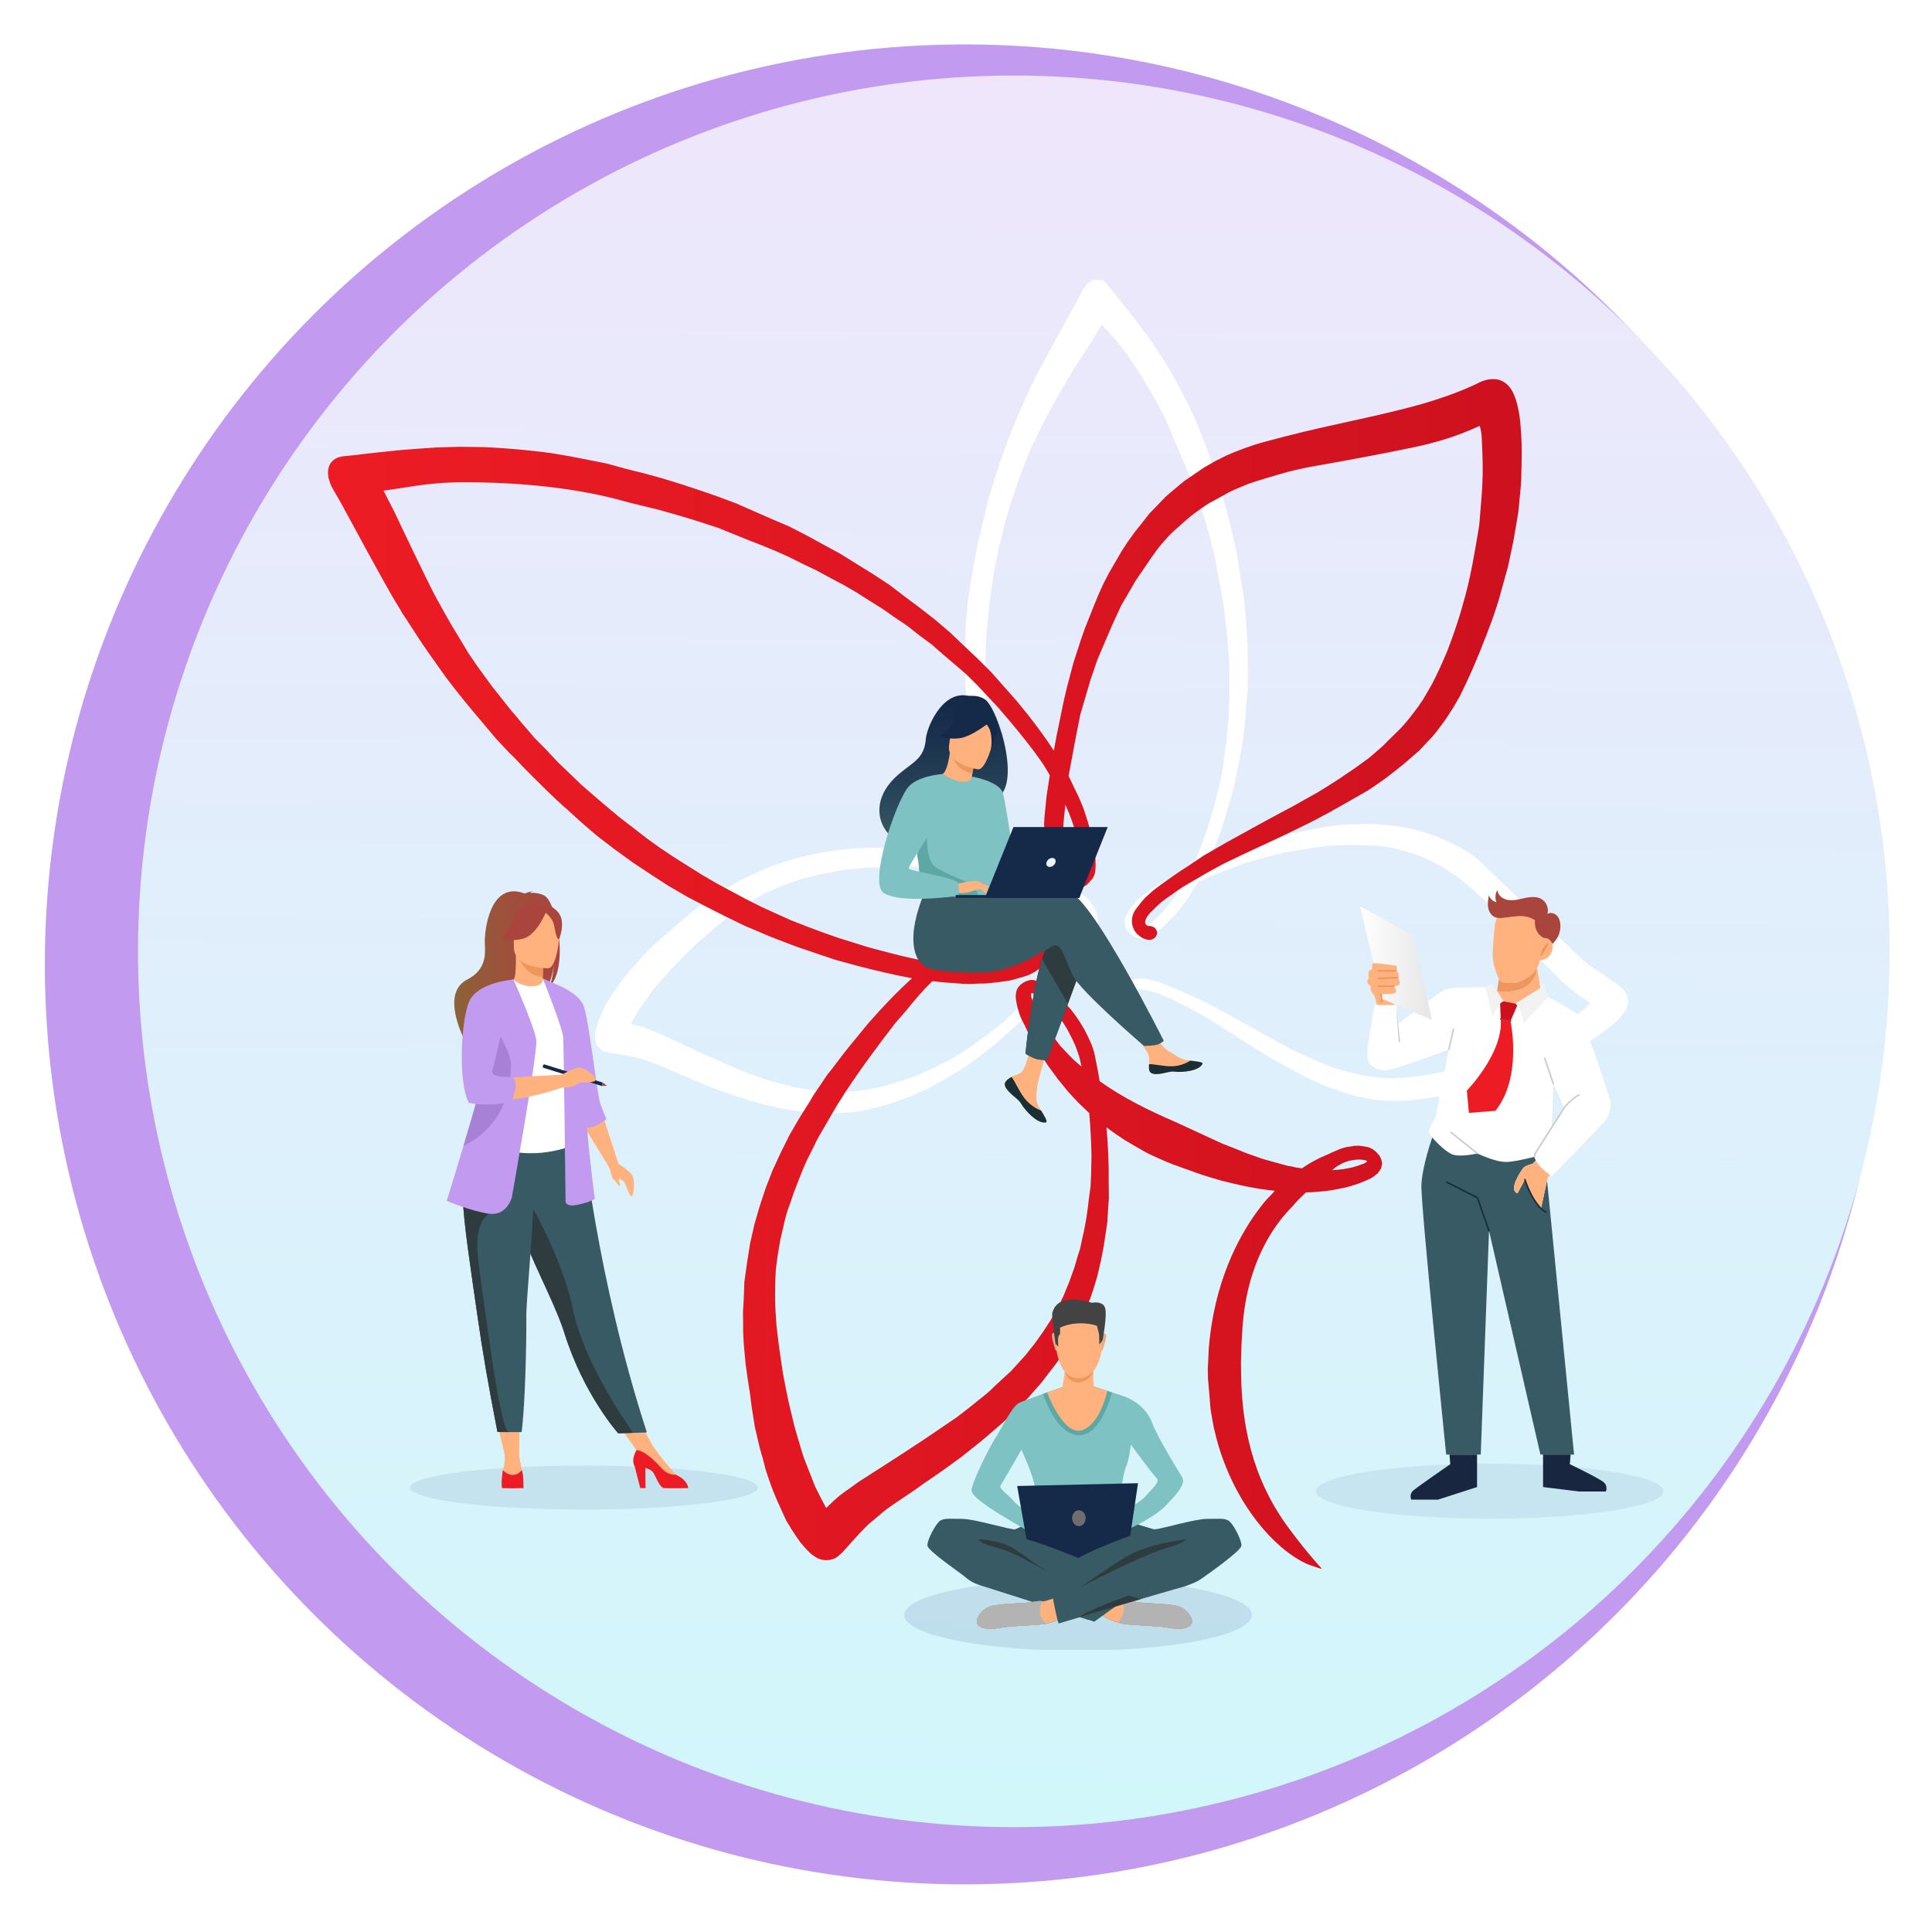 <svg width="348" height="348" viewBox="0 0 348 348" fill="none" xmlns="http://www.w3.org/2000/svg">
<g filter="url(#filter0_d_3703_3118)">
<circle cx="175.711" cy="173.71" r="165.71" transform="rotate(-180 175.711 173.71)" fill="#C29BF0"/>
</g>
<g filter="url(#filter1_d_3703_3118)">
<circle cx="184.615" cy="171.362" r="157.756" transform="rotate(-180 184.615 171.362)" fill="url(#paint0_linear_3703_3118)"/>
</g>
<g clip-path="url(#clip0_3703_3118)">
<path opacity="0.74" d="M105.188 271.906C122.483 271.906 136.503 270.131 136.503 267.942C136.503 265.752 122.483 263.977 105.188 263.977C87.893 263.977 73.873 265.752 73.873 267.942C73.873 270.131 87.893 271.906 105.188 271.906Z" fill="#BFDDEB"/>
<path opacity="0.66" d="M268.353 273.559C285.648 273.559 299.668 271.34 299.668 268.604C299.668 265.867 285.648 263.648 268.353 263.648C251.058 263.648 237.038 265.867 237.038 268.604C237.038 271.34 251.058 273.559 268.353 273.559Z" fill="#BFDDEB"/>
<path opacity="0.66" d="M194.184 297.342C211.479 297.342 225.499 294.458 225.499 290.9C225.499 287.343 211.479 284.459 194.184 284.459C176.889 284.459 162.869 287.343 162.869 290.9C162.869 294.458 176.889 297.342 194.184 297.342Z" fill="#B4D1E3"/>
<path d="M292.261 178.101L291.74 177.632L290.873 176.954C289.957 176.36 289.027 175.758 288.173 175.141L286.308 173.899C285.863 173.581 285.441 173.228 285.042 172.851C278.986 167.054 272.921 161.256 266.892 155.438C266.24 154.807 265.528 154.239 264.766 153.744L264.43 153.522L262.97 152.644L261.417 151.821L258.365 150.5L256.855 150.011L255.253 149.512L253.648 149.185L252.059 148.854L250.394 148.686L248.812 148.517L247.141 148.415L245.558 148.405L243.92 148.468L242.256 148.534L240.637 148.673L238.969 148.907L237.304 149.205L235.752 149.499L234.107 149.809L232.472 150.189L229.245 151.021L226.061 152.032C224.488 152.561 223.028 153.106 221.452 153.724C220.292 154.143 218.934 154.685 217.688 155.2C218.506 153.45 219.204 151.593 219.87 149.75L220.691 147.259L221.423 144.708L222.141 142.198L222.702 139.644L223.206 137.018L223.71 134.461L224.073 131.838L224.324 129.208L224.518 126.585L224.742 123.979L224.778 121.366L224.749 118.66L224.719 116.024L224.538 113.361L224.363 110.748L224.116 108.059L223.687 105.495L223.285 102.879L222.886 100.282L222.326 97.613L221.71 95.026L221.07 92.502L220.365 89.906L219.603 87.415L218.74 84.832L217.978 82.334L217.045 79.916L216.06 77.415L215.051 75.007L213.904 72.585L212.421 69.718L210.828 66.847L209.114 64.076L207.295 61.363C206.312 60.059 205.386 58.754 204.43 57.502C204.358 57.459 204.354 57.376 204.275 57.303C203 55.691 201.724 54.059 200.392 52.45L199.374 51.145L198.734 50.534L197.894 50.25L197.136 50.356L196.483 50.623L195.896 51.116L195.461 51.618L195.098 52.11C194.693 52.919 194.274 53.702 193.836 54.538C191.512 58.724 189.145 62.959 186.887 67.234C186.475 68.03 186.073 68.945 185.618 69.751C185.575 69.992 185.411 70.147 185.354 70.392C184.55 72.156 183.706 73.953 182.951 75.803C182.595 76.682 182.269 77.481 181.916 78.363C181.768 78.621 181.725 78.938 181.574 79.183C180.881 81.026 180.216 82.959 179.609 84.888L178.129 89.612C177.829 90.814 177.47 92.014 177.239 93.292C176.712 95.291 176.263 97.382 175.835 99.453C175.564 100.722 175.317 101.984 175.142 103.282C174.823 105.02 174.529 106.847 174.295 108.693L174.055 111.551L173.87 114.507L173.814 117.497L173.788 120.414L173.91 123.45L174.163 126.37L174.457 129.35L174.786 132.287C175.067 133.777 175.258 135.274 175.548 136.691C175.858 138.164 176.108 139.585 176.494 141.071C176.83 142.495 177.193 143.916 177.536 145.303L178.409 148.128C179.177 150.552 180.041 153.05 181.03 155.485C178.297 154.725 175.558 154.196 172.772 153.747C171.332 153.569 169.802 153.37 168.316 153.195C166.707 153.017 165.118 152.938 163.576 152.749C162.485 152.733 161.357 152.686 160.299 152.653C160.002 152.667 159.696 152.677 159.389 152.69L156.614 152.703L153.924 152.812L151.28 153.086L148.666 153.43L146.052 153.945L143.524 154.586L140.999 155.323L138.547 156.201L136.101 157.262L133.648 158.382L132.482 159.079L131.308 159.749L130.115 160.41L128.951 161.177L127.778 161.93L126.591 162.772L124.333 164.516C123.249 165.438 122.161 166.366 121.06 167.354C119.896 168.279 118.805 169.274 117.711 170.248L115.624 172.386L114.606 173.545L113.603 174.612L112.661 175.768L111.731 176.981L110.877 178.213L110.024 179.515L109.242 180.724L108.56 182.111L108.201 182.911L107.785 183.902L107.469 184.919L107.205 186.032L107.159 187.228L107.528 188.315L108.451 189.234L109.668 189.587C110.812 189.782 111.952 189.964 113.089 190.172C113.683 190.284 114.292 190.42 114.902 190.565C115.97 190.935 116.959 191.193 117.941 191.546C119.787 192.276 121.528 193.161 123.4 193.868C125.381 194.744 127.465 195.613 129.518 196.392C130.962 196.895 132.409 197.42 133.929 197.879C135.079 198.246 136.285 198.599 137.518 198.943C138.721 199.204 139.925 199.471 141.164 199.759C142.064 199.874 142.984 200.063 143.966 200.188L145.858 200.36C146.811 200.472 147.793 200.525 148.808 200.551L149.83 200.509L152.029 200.423L154.119 200.274L156.235 199.861L158.305 199.389L160.302 198.827L162.092 198.196L162.326 198.12L164.314 197.331C165.313 196.881 166.256 196.449 167.218 196.042C168.164 195.497 169.104 194.985 170.063 194.48L173.099 192.653C175.248 191.315 178.94 188.365 179.691 187.697C180.377 187.09 184.385 183.466 185.051 182.805L185.842 182.045L185.991 181.867L186.568 181.146L187.2 180.179L187.771 179.224L188.262 178.229L188.687 177.252L189.076 176.231L189.336 175.276L189.607 174.305L189.715 173.753L189.805 173.41L189.92 172.544L189.953 171.751L190.009 171.048L189.9 170.417L189.811 169.766L189.541 169.386L189.481 169.241L188.783 168.719L188.015 168.438L187.345 168.464L186.683 168.712L186.152 169.128L185.645 169.541L185.513 169.713L185.308 169.944C184.804 170.618 184.3 171.276 183.868 171.989L182.8 173.687L182.628 174.031C184.293 173.205 186.218 172.349 186.218 172.349C186.218 172.349 186.465 172.002 186.762 171.811C186.844 171.665 186.933 171.517 187.022 171.371L187.299 171.074C187.52 170.81 187.741 170.502 188.048 170.407C188.173 170.559 188.173 170.559 188.179 170.711C188.196 171.12 188.206 171.421 188.219 171.735L188.14 172.782L187.975 173.334L187.879 174.027L187.593 174.767L187.316 175.527L186.983 176.313L186.551 177.189L185.981 178.081L185.856 178.414L185.434 179.072L185.055 179.63C185.055 179.63 182.506 182.666 180.351 184.394C178.511 185.867 177.384 186.706 175.077 188.358C173.732 189.323 172.225 190.241 171.207 190.836C170.567 191.212 167.92 192.474 167.314 192.778C166.361 193.224 165.372 193.631 164.416 194.001C160.573 195.296 159.587 195.54 159.587 195.54L157.573 195.989L155.638 196.336L153.693 196.577L151.729 196.653L149.847 196.634L147.865 196.524L145.845 196.303C144.862 196.121 143.943 195.979 142.957 195.794C141.965 195.504 141.065 195.299 140.076 195.021C139.163 194.833 138.23 194.542 137.33 194.195C136.012 193.773 134.888 193.346 133.665 192.904L131.819 192.101C127.537 190.291 123.235 188.249 119.019 186.284C118.047 185.91 117.042 185.494 116.049 185.068C115.189 184.84 114.467 184.642 113.617 184.443C114.167 183.462 114.734 182.488 115.311 181.55C116.152 180.403 117.012 179.24 117.783 178.107C118.657 177.11 119.534 176.132 120.381 175.137C121.271 174.143 122.207 173.244 123.143 172.253C124.086 171.338 125.012 170.436 125.971 169.548C126.973 168.705 127.946 167.81 128.948 166.984L131.001 165.296C131.948 164.622 132.887 163.879 133.922 163.202L135.676 162.105L137.452 161.081L139.302 160.225L141.217 159.422L143.211 158.725C144.203 158.352 145.139 158.071 146.207 157.886C147.259 157.596 148.218 157.401 149.263 157.199C150.318 157.008 151.343 156.789 152.401 156.664C153.469 156.575 154.524 156.446 155.566 156.33C156.894 156.277 158.344 156.221 159.693 156.168C159.917 156.159 160.141 156.149 160.438 156.139C161.192 156.109 162.023 156.149 162.755 156.122C166.691 156.182 170.633 156.466 174.543 156.832L176.801 157.173C178.627 157.381 180.459 157.625 182.183 158.061C182.622 158.996 183.096 159.911 183.574 160.744C183.98 161.537 184.372 162.306 184.873 163L185.269 163.542L185.836 164.404L186.854 165.702L187.959 167.004L189.205 168.131L189.501 168.378L189.917 168.735L190.813 169.26L191.753 169.627L192.745 169.746L193.721 169.71L194.607 169.515L195.435 169.227L196.163 168.818L197.271 167.813L197.673 166.945L197.778 166.076L197.673 165.052L197.399 164.028L196.832 163.083L196.216 162.148L195.349 161.408L193.945 160.489C193.341 160.133 192.646 159.683 191.98 159.389L190.49 158.686C190.035 158.497 189.59 158.293 189.096 158.078C188.113 157.705 187.141 157.361 186.076 157.027C185.753 156.885 185.391 156.723 184.995 156.588C184.778 156.502 184.54 156.436 184.306 156.38L183.558 154.665L182.806 152.544L182.117 150.433L181.425 148.25L180.825 146.053L180.235 143.856L179.731 141.669L179.263 139.459L178.818 137.176L178.498 134.976L178.185 132.713L177.954 130.404L177.783 128.178L177.621 125.898L177.529 123.612L177.516 121.319L177.506 119.04L177.555 116.704L177.687 114.402L177.898 112.116L178.096 109.879L178.389 107.587L178.716 105.241L179.049 103.024L179.49 100.791L179.935 98.584L180.509 96.335L181.026 94.085L181.702 91.845L182.365 89.747L182.361 89.691L183.113 87.501L183.858 85.347L184.959 82.529L186.024 80.022L186.119 79.867C186.749 78.572 187.372 77.372 187.992 76.077C188.651 74.858 189.257 73.666 189.963 72.407C191.024 70.475 192.151 68.615 193.285 66.672L194.33 65.034C195.204 63.768 195.992 62.529 196.819 61.228L198.441 58.45C199.206 59.338 199.717 59.887 200.218 60.415C201.289 61.548 202.274 62.764 203.148 64.059C203.728 64.921 205.132 66.989 205.403 67.445C206.474 69.246 207.446 70.854 208.396 72.523C209.147 73.844 209.816 75.212 210.416 76.609C211.995 80.303 213.522 83.953 215.091 87.683L216.459 91.739L217.072 93.771L217.678 95.892L218.222 97.927L218.743 99.959L219.132 102.089L219.501 104.115L219.906 106.169L220.292 108.32L220.586 110.345L220.806 112.486L221.057 114.511L221.205 116.658L221.37 118.726L221.452 120.787L221.449 122.905L221.469 124.97L221.38 127.008L221.324 129.083L221.113 131.144L220.971 133.222L220.655 135.29L220.371 137.355L220.071 139.439L219.623 141.511L219.115 143.503L218.581 145.594L217.968 147.589C217.24 149.915 216.511 152.158 215.565 154.427C215.278 155.154 214.929 155.818 214.576 156.522C213.624 156.968 212.727 157.321 211.837 157.728C210.97 158.174 210.083 158.603 209.269 159.026L208.379 159.538L208.307 159.614L207.578 160.057L206.764 160.638L205.947 161.229L205.225 161.791L204.496 162.465L203.929 163.198L203.349 164.041L202.868 164.847L202.657 165.412L202.604 165.96L202.627 166.515L202.723 167.05L202.977 167.585L203.148 167.794C203.497 168.216 203.936 168.557 204.434 168.791L204.598 168.867L204.677 168.9C205.152 169.095 205.676 169.151 206.181 169.059L206.57 168.953L207.001 168.771C207.595 168.448 208.109 168.091 208.626 167.688C209.276 167.189 209.866 166.604 210.453 166.039L211.603 164.797C212.177 164.156 212.681 163.506 213.251 162.828C213.742 162.098 214.25 161.434 214.659 160.698L215.859 158.768L221.067 156.674C222.019 156.31 222.969 155.944 223.865 155.594L228.648 154.219C229.617 154.021 230.563 153.737 231.556 153.532L236.398 152.743L239.335 152.346L243.324 152.191L247.16 152.316C247.998 152.35 248.746 152.402 249.59 152.528C250.397 152.653 251.162 152.759 251.917 152.99C252.682 153.222 253.387 153.397 254.112 153.618C254.811 153.826 255.586 154.12 256.278 154.401C256.96 154.695 257.649 154.956 258.243 155.343C258.968 155.726 259.578 156.109 260.28 156.456C261.124 156.978 261.974 157.576 262.808 158.177C263.675 158.844 264.436 159.531 265.3 160.238C266.315 161.12 267.334 162.148 268.356 163.03C270.558 165.484 272.74 167.936 274.971 170.38C276.953 172.359 278.93 174.361 280.905 176.35C281.821 177.271 282.81 178.114 283.868 178.87C284.732 179.485 285.589 180.086 286.436 180.677L286.284 180.846C285.47 181.754 284.521 182.537 283.473 183.165C282.975 183.462 282.217 183.941 281.495 184.42C280.707 184.942 279.886 185.418 279.042 185.847C277.974 186.389 277.015 186.852 275.885 187.43C275.291 187.734 274.688 188.028 274.075 188.289C272.648 188.9 271.227 189.465 269.79 190.056C268.02 190.763 266.21 191.374 264.357 191.913C262.736 192.408 261.176 192.778 259.515 193.152L258.101 193.449C256.453 193.74 254.877 193.951 253.216 194.11L251.953 194.159L250.744 194.205L249.458 194.166L248.258 194.063L247.144 193.951L245.918 193.766L244.705 193.492L243.577 193.221L242.42 192.967L240.054 192.26L237.858 191.384L235.548 190.383C234.417 189.878 233.346 189.349 232.175 188.781C231.078 188.17 230.016 187.595 228.882 186.997C225.929 185.292 222.956 183.67 220.012 182.055C218.937 181.46 217.787 180.889 216.646 180.281C215.793 179.921 215.021 179.551 214.181 179.194C212.964 178.596 211.649 178.087 210.436 177.575L208.989 177.017L208.373 176.799L207.483 176.611L206.54 176.32L205.716 176.267L204.888 176.3L204.068 176.492L203.408 176.994C203.204 177.245 203.052 177.4 202.868 177.737L202.7 178.15C202.574 178.523 202.588 178.933 202.604 179.323L202.617 179.65L202.772 180.037L203.019 180.35L203.718 180.876L204.302 180.525L204.516 180.291L204.661 179.961L204.651 179.729L204.641 179.485C204.559 179.247 204.47 179.098 204.41 179.029C204.312 178.708 204.391 178.563 204.598 178.368C205.037 178.134 205.561 178.2 206.029 178.253L207.084 178.53L208.079 178.791L209.075 179.141L209.151 179.23L210.294 179.657L211.366 180.096L213.601 181.259C214.817 181.863 215.977 182.531 217.134 183.175C220.454 185.203 223.615 187.364 226.934 189.372C228.236 190.205 229.528 190.928 230.844 191.662L233.566 193.132L236.24 194.539L237.624 195.137L239.005 195.712L240.387 196.204L241.834 196.709L243.208 197.119L244.622 197.549L246.076 197.81L247.065 198.011L247.991 198.133L249.946 198.282L251.884 198.308L253.779 198.232L255.708 198.008C258.813 197.621 261.951 197.013 264.987 196.363C266.18 196.079 267.397 195.791 268.583 195.415C269.846 195.041 271.013 194.665 272.222 194.308C273.396 193.872 274.592 193.432 275.786 192.976L279.267 191.51C280.364 190.981 281.449 190.38 282.629 189.802C283.466 189.349 284.257 188.831 285.078 188.348L286.697 187.341C287.778 186.657 288.819 185.887 289.914 185.058L290.787 184.311L291.73 183.396L292.6 182.349L292.742 182.078C292.969 181.639 293.134 181.17 293.233 180.687C293.253 180.595 293.263 180.502 293.263 180.41C293.263 179.908 293.147 179.415 292.923 178.966C292.758 178.639 292.534 178.345 292.261 178.101ZM188.282 159.858C188.608 160.01 188.891 160.149 189.182 160.235C189.59 160.437 189.979 160.572 190.358 160.783C191.051 161.084 191.654 161.481 192.356 161.827C192.959 162.211 193.513 162.584 194.139 163.053L194.683 163.393L194.907 163.648L195.23 164.034L195.53 164.559L195.794 165.124L195.979 165.742L195.995 166.221L195.853 166.618L195.619 166.869L194.68 167.371L194.139 167.543L193.714 167.661L193.269 167.737L192.91 167.751L192.504 167.711L192.109 167.622L191.667 167.49L191.294 167.262L190.902 166.978L190.437 166.598L189.959 166.214L189.498 165.669L189.392 165.603L188.931 164.976L188.456 164.302C187.893 163.436 187.428 162.577 186.93 161.666C186.439 160.787 185.964 159.865 185.48 158.94C186.376 159.221 187.365 159.502 188.282 159.858ZM209.47 164.163L208.528 165.247L207.499 166.155C207.084 166.495 206.695 166.803 206.266 167.06L205.891 167.179C205.594 167.252 205.304 167.202 204.984 167.113L204.664 166.809L204.579 166.512L204.565 166.175L204.71 165.63L205.271 164.9L206.276 163.981L207.825 162.875L208.419 162.551L209.971 161.685C210.552 161.378 211.221 161.021 211.834 160.757L212.308 160.493C211.481 161.784 210.525 163.03 209.47 164.163Z" fill="white"/>
<path d="M273.836 75.934L273.628 74.437L273.424 73.44C273.328 72.974 273.206 72.515 273.061 72.062L273.002 71.874C272.824 71.316 272.583 70.777 272.287 70.268L272.277 70.249C271.97 69.727 271.558 69.277 271.064 68.93L271.011 68.894C270.546 68.567 270.005 68.369 269.442 68.316L269.35 68.306C268.75 68.25 268.146 68.306 267.566 68.471C267.171 68.584 266.785 68.732 266.416 68.917C265.038 69.614 260.848 71.57 253.857 73.387C244.94 75.703 238.341 76.694 227.43 79.68C225.591 80.182 222.664 81.246 220.93 82.035L218.926 83.04L216.918 84.186L215.112 85.418L213.306 86.651L211.7 87.985L210.016 89.416L208.519 90.972L207.033 92.504L205.675 94.239L204.369 95.877L203.08 97.665L201.95 99.419L200.865 101.289L199.764 103.185L198.779 105.084L197.859 107.103L197.015 109.164L196.247 111.1L195.43 113.152L194.698 115.236L193.34 119.415L192.216 123.67C191.692 125.791 191.266 127.8 190.838 129.99C190.488 131.575 190.129 133.468 189.819 135.219C188.458 133.075 186.892 130.987 185.32 128.946L183.141 126.273L180.83 123.663L178.559 121.09L176.126 118.669L173.572 116.257L171.096 113.892L168.446 111.635L165.71 109.504L162.941 107.436L160.215 105.352L157.344 103.466L154.324 101.593L151.384 99.766L148.309 98.088L145.289 96.439L142.135 94.817L138.997 93.486L135.816 92.085L132.658 90.701L129.305 89.442L126.006 88.302L122.759 87.232L119.384 86.188L116.087 85.276L112.619 84.417L109.313 83.499L105.977 82.835L102.513 82.164L99.138 81.59C95.383 81.097 91.612 80.757 87.828 80.569L87.119 80.532L82.841 80.48L78.552 80.595C76.416 80.767 74.313 80.876 72.253 81.054C72.154 81.107 72.062 81.054 71.926 81.091C69.24 81.371 66.534 81.639 63.811 81.986L62.09 82.154C61.797 82.184 61.503 82.234 61.22 82.306L61.164 82.32C60.996 82.363 60.831 82.419 60.673 82.491C60.254 82.68 59.895 82.984 59.611 83.347C59.535 83.446 59.466 83.545 59.43 83.628L59.358 83.79C59.252 84.018 59.176 84.262 59.133 84.51C59.068 84.867 59.061 85.23 59.107 85.59L59.166 86.049L59.414 86.888L59.555 87.255C59.654 87.51 59.773 87.754 59.911 87.989C60.445 88.894 60.956 89.799 61.503 90.754C64.5 96.29 67.522 101.913 70.664 107.436C71.257 108.461 71.986 109.551 72.556 110.624C72.793 110.846 72.853 111.136 73.083 111.371C74.465 113.512 75.862 115.715 77.379 117.859C78.1 118.877 78.76 119.802 79.485 120.819C79.666 121.166 79.986 121.437 80.151 121.777C81.707 123.845 83.374 125.953 85.082 127.985L89.272 132.966C90.392 134.146 91.467 135.394 92.72 136.551C94.562 138.549 96.563 140.518 98.554 142.461C99.774 143.653 100.993 144.819 102.309 145.929C104.006 147.512 105.822 149.124 107.705 150.686L110.701 152.973L113.846 155.262L117.116 157.436L120.33 159.52L123.774 161.525L127.189 163.306L130.696 165.08L134.184 166.781C136.033 167.521 137.826 168.367 139.597 169.041C141.446 169.738 143.196 170.458 145.115 171.079C146.931 171.714 148.76 172.311 150.54 172.906L154.285 173.927C157.512 174.783 160.887 175.585 164.283 176.2C161.514 178.704 158.995 181.38 156.53 184.161C155.317 185.641 154.021 187.201 152.775 188.73C151.443 190.395 150.237 192.103 148.938 193.689C148.154 194.891 147.307 196.113 146.525 197.266C146.328 197.603 146.123 197.954 145.922 198.304L143.977 201.402L142.201 204.468L140.641 207.603L139.178 210.755L137.906 214.029L136.831 217.292L135.868 220.619L135.11 223.966L134.56 227.438L134.072 230.956L134.019 232.743L133.933 234.524L133.825 236.318L133.851 238.154L133.861 239.988L133.957 241.901L134.293 245.647C134.55 247.5 134.81 249.367 135.13 251.286C135.331 253.235 135.664 255.148 135.971 257.057L136.867 260.886L137.434 262.835L137.909 264.702L138.525 266.565L139.214 268.454L139.972 270.275L140.816 272.141L141.601 273.866L142.659 275.6L143.292 276.565L144.093 277.727L144.999 278.795L145.85 279.67C145.982 279.805 146.127 279.928 146.281 280.037L146.839 280.423C147.168 280.651 147.537 280.816 147.926 280.912L147.976 280.925C148.52 281.057 149.087 281.061 149.634 280.939L149.746 280.912C150.221 280.803 150.659 280.578 151.025 280.255L151.717 279.644C152.742 278.51 153.748 277.364 154.779 276.248C155.323 275.669 155.903 275.085 156.497 274.51C157.66 273.582 158.639 272.663 159.727 271.821C161.837 270.285 164.042 268.97 166.148 267.387C168.512 265.798 170.948 264.094 173.259 262.359C174.831 261.104 176.433 259.869 178.015 258.501C179.231 257.48 180.477 256.39 181.723 255.26C182.861 254.104 184.008 252.954 185.201 251.778C185.963 250.856 186.82 249.968 187.654 248.964L189.176 246.981C189.974 246 190.722 244.946 191.471 243.833L192.146 242.667L193.6 240.163L194.909 237.731L195.944 235.085L196.88 232.449L197.668 229.829L198.231 227.391L198.311 227.081L198.838 224.309C199.049 222.885 199.234 221.531 199.461 220.173C199.524 218.733 199.619 217.329 199.738 215.905L199.705 213.008C199.738 209.675 199.606 206.391 199.309 203.041C200.358 203.877 201.551 204.67 202.701 205.426C203.519 205.902 204.234 206.318 205.032 206.784C205.764 207.21 206.489 207.633 207.3 208.019C209.014 208.806 210.843 209.632 212.715 210.256L215.517 211.264C216.925 211.782 218.352 212.162 219.915 212.644C223.148 213.467 226.359 214.171 229.632 214.491L229.006 215.175L228.152 216.054C227.819 216.437 227.443 216.896 227.038 217.421L226.748 217.808L226.323 218.376C223.122 222.796 218.629 231.012 217.716 243.106L217.65 244.636L217.554 246.469L217.587 248.29L217.742 250.126L217.894 251.907L218.039 253.734L218.329 255.508L218.665 257.279L219.094 259.02L219.512 260.526C222.743 271.144 229.408 278.871 235.252 281.632L235.836 281.873L237.744 282.518C237.866 282.544 237.985 282.567 238.1 282.59C238.034 282.511 237.969 282.432 237.903 282.349C234.741 278.867 231.936 274.986 231.62 274.54C225.657 266.109 223.514 256.876 223.534 246.004C223.514 245.558 223.514 245.112 223.547 244.669C223.574 243.258 223.633 241.821 223.722 240.355C223.722 240.302 223.722 240.249 223.725 240.199C223.732 240.11 223.742 240.021 223.748 239.932C223.771 239.588 223.794 239.241 223.821 238.894C224.684 227.246 229.556 220.53 232.833 217.273C232.856 217.243 232.882 217.213 232.905 217.18C233.601 216.334 234.422 215.561 235.229 214.782H235.305C235.902 214.775 236.498 214.742 237.095 214.689L238.361 214.577C238.862 214.531 239.363 214.468 239.861 214.382L240.022 214.356L241.967 213.986L242.435 213.873C243.048 213.728 243.651 213.55 244.245 213.345L244.696 213.189L245.985 212.674L246.944 212.228L247.281 212.04L248.197 211.313L248.761 210.49L248.968 209.589L248.797 208.809L248.471 208.148L247.805 207.418L247.139 206.916L246.46 206.635L245.596 206.473L244.805 206.368L244.057 206.387L243.282 206.503L242.488 206.622C242 206.734 241.522 206.89 241.061 207.088L239.752 207.653L239.396 207.831L237.761 208.551L236.736 209.08C236.156 209.38 235.592 209.714 235.051 210.081L234.511 210.448L233.41 210.289L232.764 210.127L232.012 210.011L230.45 209.585L227.437 208.753L224.44 207.686C222.997 207.075 221.536 206.536 220.066 205.948C217.324 204.676 214.479 203.378 211.73 202.099C207.023 200.068 202.358 197.802 198.07 194.739C197.872 193.474 197.648 192.205 197.384 191L197.098 189.586L197.009 189.292L196.616 188.142L195.99 186.755L195.334 185.45L194.582 184.201L193.801 183.038L192.941 181.885L192.067 180.924L191.181 179.939L190.647 179.427L190.333 179.087L189.453 178.347L188.596 177.749L187.858 177.194L187.083 176.867L186.572 176.636C186.391 176.553 185.959 176.507 185.959 176.507C185.643 176.504 185.33 176.56 185.036 176.672L184.806 176.761C184.545 176.86 184.298 176.999 184.074 177.171L183.981 177.24C183.701 177.455 183.464 177.726 183.286 178.03C183.286 178.03 183.091 178.43 183.049 178.631L183.029 178.73C182.956 179.071 182.94 179.421 182.973 179.768L183.009 180.131L183.154 180.947C183.19 181.148 183.236 181.35 183.293 181.548L183.54 182.361C183.635 182.675 183.744 182.985 183.869 183.289C184.08 183.795 184.189 183.923 184.568 184.687L185.696 187.075L187.179 189.543L188.774 191.964L190.535 194.353L192.344 196.583L193.376 197.709L194.414 198.796L196.201 200.504C196.349 202.109 196.451 203.758 196.521 205.519C196.58 206.83 196.639 208.198 196.57 209.575C196.567 211.049 196.511 212.423 196.435 213.725C196.237 215.089 196.053 216.483 195.914 217.768C195.739 219.142 195.492 220.53 195.229 221.855C194.935 222.945 194.767 224.098 194.477 225.204C194.371 225.386 194.365 225.594 194.259 225.776L193.524 228.313L192.605 230.867L191.626 233.265L190.515 235.601L189.219 237.837L187.865 239.918L186.348 242.043L184.68 244.137C183.784 245.105 182.979 246.027 182.079 246.991C181.058 247.89 180.194 248.749 179.192 249.651C178.338 250.533 177.359 251.365 176.341 252.122C174.94 253.291 173.677 254.243 172.326 255.29L170.13 256.776C165.103 260.265 159.81 263.608 154.661 266.912C153.847 267.516 152.996 268.127 152.132 268.725C151.493 269.171 150.886 269.66 150.313 270.192C149.812 270.658 149.327 271.114 148.81 271.623C148.108 270.321 147.429 269.003 146.796 267.698C146.291 266.386 145.777 265.055 145.253 263.77C144.887 262.871 144.567 261.956 144.3 261.025C143.964 259.855 143.628 258.689 143.275 257.533C142.801 255.838 142.464 254.167 142.029 252.426C141.68 250.731 141.334 249.066 141.027 247.368C140.8 245.66 140.493 243.949 140.285 242.254L139.867 238.775C139.788 237.249 139.626 235.68 139.603 234.051L139.626 231.323L139.748 228.627L140.104 225.968L140.566 223.272L141.199 220.556C141.485 219.192 141.835 217.95 142.382 216.635C142.801 215.261 143.262 214.052 143.78 212.75C144.31 211.442 144.788 210.147 145.398 208.882C146.051 207.633 146.654 206.364 147.26 205.129C148.141 203.609 149.1 201.957 149.99 200.418C150.138 200.164 150.286 199.909 150.484 199.569C150.982 198.71 151.615 197.815 152.099 196.979C154.944 192.645 158.039 188.459 161.201 184.369L163.169 182.093C164.691 180.21 166.254 178.344 167.951 176.735C169.296 176.907 170.645 177.026 171.904 177.075C173.067 177.191 174.198 177.293 175.319 177.224L176.199 177.168L177.554 177.148L179.713 176.926L181.931 176.619L184.057 176.028L184.542 175.869L185.231 175.661L186.444 175.034L187.512 174.247L188.342 173.23L188.989 172.117L189.401 170.993L189.668 169.87L189.727 168.767L189.394 166.828L188.715 165.767L187.828 165.037L186.619 164.433C186.206 164.3 185.781 164.214 185.376 164.158C184.133 163.987 182.871 164.096 181.654 164.406C180.721 164.644 179.812 164.964 178.935 165.364C178.111 165.78 177.125 166.24 176.331 166.771L174.498 167.934C173.971 168.308 173.43 168.658 172.843 169.054C171.736 169.887 170.671 170.726 169.55 171.677C169.161 171.935 168.729 172.222 168.301 172.566C168.054 172.748 167.813 172.966 167.582 173.187L165.159 172.81L162.279 172.153L159.457 171.429L156.546 170.66L153.688 169.774L150.84 168.879L148.065 167.901L145.283 166.864L142.441 165.747L139.781 164.551L137.052 163.303L134.336 161.932L131.748 160.551L129.104 159.124L126.51 157.614L123.959 156.012L121.427 154.413L118.876 152.715L116.42 150.941L114.034 149.094L111.696 147.294L109.366 145.355L106.996 143.336L104.774 141.404L102.618 139.335L100.482 137.284L98.399 135.061L96.27 132.897L94.266 130.568L92.41 128.351L92.344 128.312L90.452 125.933L88.589 123.584L86.246 120.373L84.215 117.42L84.116 117.202C83.127 115.59 82.234 114.047 81.239 112.448C80.355 110.852 79.462 109.336 78.562 107.664C77.174 105.124 71.877 93.991 71.017 92.154L69.085 88.388C70.918 88.124 72.718 87.84 74.511 87.562C77.369 87.116 80.253 86.879 83.144 86.865C89.723 86.836 102.071 87.242 113.206 90.493L118.662 91.827L121.342 92.581L124.12 93.403L126.757 94.232L129.378 95.088L132.015 96.155L134.514 97.172L137.078 98.17L139.732 99.26L142.178 100.36L144.709 101.622L147.125 102.775L149.611 104.126L152.02 105.398L154.357 106.763L156.701 108.256L159.002 109.696L161.197 111.229L163.452 112.755L165.591 114.443L167.793 116.065L169.857 117.879L171.947 119.653L174.043 121.453L176.021 123.412L177.87 125.385L179.808 127.456L181.588 129.54C183.652 131.992 185.616 134.387 187.469 137.036C188.069 137.872 188.557 138.724 189.087 139.616C188.909 140.991 188.672 142.239 188.494 143.514C188.375 144.793 188.227 146.081 188.122 147.287L188.059 148.635L188.092 148.77L188.066 149.894L188.135 151.212L188.217 152.536L188.329 153.736L188.563 155.021L188.975 156.17L189.496 157.409L190.05 158.513L190.528 159.147L191.098 159.59L191.728 159.96L192.39 160.23L193.162 160.326L193.834 160.237L194.599 160.141L195.225 159.699L195.723 159.421L196.079 159.048L196.425 158.651L196.758 158.304L197.051 157.796L197.213 157.294L197.312 156.686C197.374 155.797 197.341 154.968 197.259 154.112C197.163 153.035 196.933 151.965 196.722 150.918L196.158 148.757C195.855 147.67 195.486 146.653 195.139 145.54C194.678 144.476 194.299 143.445 193.772 142.471L192.479 139.775L193.834 132.504C194.104 131.186 194.368 129.874 194.612 128.629L196.461 122.339C196.929 121.12 197.282 119.864 197.753 118.619L200.295 112.676L201.927 109.131L204.567 104.579L207.415 100.4C208.041 99.495 208.628 98.699 209.363 97.846C210.072 97.04 210.728 96.257 211.516 95.583C212.31 94.9 213.002 94.236 213.76 93.585C214.482 92.957 215.356 92.3 216.154 91.728C216.961 91.176 217.736 90.592 218.583 90.209C219.519 89.67 220.373 89.264 221.253 88.725C222.423 88.154 223.686 87.628 224.945 87.126C226.29 86.634 230.97 85.263 231.986 84.999C233.756 84.54 235.546 84.156 237.349 83.856C240.576 83.314 253.204 80.985 257.16 79.994C262.434 78.672 265.407 77.186 266.534 76.71L266.538 76.72C266.755 77.457 266.877 78.217 266.904 78.983C266.933 79.809 266.97 80.625 267.006 81.438C267.128 84.166 267.078 86.902 266.857 89.627C266.729 91.233 266.594 92.838 266.459 94.47C266.086 96.968 265.621 99.376 265.18 101.847C264.715 104.315 264.115 106.759 263.406 109.201C262.813 111.354 262.124 113.35 261.366 115.461L260.697 117.241C259.856 119.28 258.979 121.183 257.981 123.145L257.147 124.585L256.346 125.963L255.393 127.367L254.434 128.625L253.521 129.785L252.453 131.02L251.296 132.177L250.198 133.244L249.104 134.347L246.648 136.481L244.133 138.305L241.39 140.171C240.035 141.073 238.694 141.896 237.24 142.791C235.79 143.584 234.399 144.36 232.942 145.199C228.97 147.284 225.077 149.444 221.21 151.578C219.793 152.358 218.352 153.233 216.872 154.076C215.87 154.77 214.917 155.364 213.928 156.048C212.409 156.983 210.916 158.086 209.492 159.074L207.853 160.287L206.393 161.595L206.271 161.717C205.767 162.222 205.052 163.154 204.597 163.765C204.251 164.234 204.003 164.773 203.924 165.351C203.904 165.486 203.898 165.671 203.891 165.853C203.881 166.286 203.951 166.719 204.109 167.122C204.165 167.267 204.234 167.419 204.333 167.601L204.541 167.891C204.63 168.017 204.725 168.136 204.837 168.241C205.117 168.512 205.408 168.724 205.651 168.882C205.922 169.057 206.238 169.147 206.607 169.246C206.785 169.295 206.97 169.309 207.155 169.292C207.277 169.279 207.395 169.252 207.507 169.209L207.57 169.186C208.078 168.995 208.417 168.512 208.434 167.971L208.384 167.776C208.348 167.637 208.289 167.508 208.209 167.389L208.064 167.174L207.801 167.019L207.52 166.857C207.197 166.785 206.973 166.781 206.851 166.795C206.429 166.676 206.324 166.487 206.251 166.121C206.301 165.47 206.746 164.931 207.135 164.449L208.041 163.57L208.223 163.389C208.76 162.85 209.34 162.358 209.956 161.915L210.27 161.691L211.7 160.693L212.181 160.353C212.686 159.993 213.21 159.659 213.744 159.348L215.807 158.149C217.334 157.221 218.889 156.398 220.419 155.569C225.007 153.306 229.632 151.314 234.194 149.035C236.037 148.176 237.751 147.247 239.491 146.303L243.038 144.307L246.483 142.328L248.125 141.212L249.733 140.079L251.253 138.89L252.832 137.637L254.259 136.399L255.729 135.123L257.044 133.693L257.964 132.738L258.752 131.793L260.295 129.722L261.692 127.585L262.948 125.421L264.056 123.118C265.822 119.389 267.359 115.471 268.783 111.635C269.307 110.109 269.847 108.55 270.266 106.964C270.741 105.296 271.149 103.733 271.607 102.138C271.954 100.522 272.31 98.884 272.643 97.232L273.477 92.326C273.664 90.734 273.763 89.102 273.954 87.381C274.043 86.129 274.027 84.886 274.073 83.631L274.1 81.121C274.1 79.439 273.984 77.738 273.836 75.934ZM240.088 210.675C240.464 210.315 240.892 210.011 241.354 209.777L241.384 209.76L242.056 209.407C242.066 209.4 242.079 209.397 242.092 209.394L242.959 209.103C242.969 209.1 242.982 209.096 242.992 209.093L243.905 208.931L244.133 208.901C244.505 208.855 244.878 208.849 245.25 208.885L245.359 208.895C245.366 208.895 245.372 208.895 245.379 208.898L246.038 209.017L246.206 209.116L246.229 209.271L245.731 209.559C245.718 209.566 245.708 209.572 245.695 209.575L244.782 209.906L244.054 210.137C243.75 210.233 243.444 210.312 243.134 210.368L241.865 210.606C241.858 210.606 241.852 210.609 241.845 210.609L239.973 210.788L240.088 210.675ZM192.512 190.002L191.065 188.476L189.793 186.827L188.567 185.063C188.283 184.7 188.092 184.343 187.848 183.96C187.268 182.926 186.658 181.892 186.101 180.742L185.966 180.223C185.831 179.791 185.646 179.328 185.755 178.922C186.012 178.889 186.012 178.889 186.183 178.988C186.648 179.262 186.991 179.46 187.347 179.668L188.451 180.494L188.946 181.066L189.648 181.664L190.264 182.503L190.91 183.345L191.547 184.274L192.212 185.367L193.076 187.009L193.508 187.941L193.725 188.443C193.818 188.654 193.9 188.865 193.973 189.084L194.246 189.88C194.375 190.256 194.484 190.64 194.569 191.029L194.807 192.106C193.986 191.442 193.195 190.752 192.512 190.002ZM174.238 171.218C174.636 170.967 174.989 170.749 175.289 170.485C175.803 170.174 176.225 169.837 176.726 169.563C177.547 169.005 178.411 168.611 179.291 168.076C180.141 167.677 180.946 167.323 181.908 166.96L182.086 166.894C182.762 166.646 183.471 166.51 184.189 166.484L184.555 166.471L185.369 166.573L186.183 166.808L186.724 167.122L187.064 167.561L187.176 167.997L187.07 169.398L186.879 170.121L186.711 170.68L186.483 171.225L186.243 171.638L185.913 172.057L185.537 172.434L185.076 172.833L184.565 173.088L183.972 173.326L183.223 173.573L182.459 173.834L181.532 173.963L181.384 174.033L180.365 174.105L179.281 174.155C177.926 174.175 176.647 174.085 175.286 174C173.964 173.924 172.609 173.801 171.244 173.689C172.187 172.893 173.196 171.991 174.238 171.218ZM193.953 150.686L194.484 152.5L194.767 154.284C194.853 154.988 194.915 155.635 194.902 156.293L194.767 156.795C194.635 157.175 194.378 157.465 194.052 157.756L193.491 157.898L193.102 157.786L192.72 157.564L192.219 157.016L191.804 155.88L191.497 154.112L191.362 151.608L191.425 150.716L191.56 148.384C191.629 147.515 191.705 146.524 191.843 145.652L191.886 144.942C192.736 146.772 193.439 148.711 193.953 150.686Z" fill="url(#paint1_linear_3703_3118)"/>
<path d="M121.761 266.393V265.649C121.761 265.649 118.33 261.834 117.278 259.891L114.381 254.53L110.59 255.468L115.403 262.303L121.761 266.393Z" fill="#FFB27D"/>
<path d="M100.605 168.027C101.268 165.295 100.308 164.023 99.442 163.346C99.029 162.341 98.561 161.615 98.083 161.344C97.21 160.845 96.162 160.792 95.427 160.835C95.615 160.64 95.987 160.567 95.987 160.567C95.532 160.498 94.517 160.951 94.517 160.951C88.195 158.509 87.199 167.839 87.331 170.009C87.463 172.176 87.446 174.73 84.156 176.438C77.88 179.698 86.243 191.978 86.243 191.978C86.085 190.227 94.148 180.98 98.357 178.212C99.382 176.702 99.745 174.029 99.771 173.821C99.593 175.939 99.234 177.125 98.911 177.795C100.826 176.028 101.113 171.78 100.605 168.027Z" fill="url(#paint2_linear_3703_3118)"/>
<path d="M98.105 178.355C98.125 178.365 96.075 179.432 94.529 179.009C93.075 178.613 92.126 176.727 92.149 176.72C92.765 176.598 92.94 175.752 92.927 172.111L93.204 172.168L97.878 173.096C97.878 173.096 97.772 174.569 97.769 175.96C97.769 177.123 97.838 178.23 98.105 178.355Z" fill="#FFB27D"/>
<path d="M97.883 173.089C97.883 173.089 97.778 174.562 97.774 175.953C95.157 175.88 93.776 173.489 93.209 172.161L97.883 173.089Z" fill="#ED975D"/>
<path d="M116.515 258.018L114.036 258.094L111.353 258.176C111.353 258.176 105.156 251.262 101.682 240.179C101.599 239.921 101.517 239.66 101.425 239.396C99.523 233.836 95.58 226.859 93.5 220.546C93.171 219.541 92.874 218.593 92.607 217.698C92.521 217.411 92.439 217.13 92.36 216.852C90.827 211.52 90.385 208.019 89.977 204.276L104.981 204.395C104.981 204.395 107.404 229.938 116.515 258.018Z" fill="#385A64"/>
<path d="M102.881 195.75C102.845 202.905 103.93 205.977 103.93 205.977C103.93 205.977 97.505 209.248 89.868 206.84C89.779 206.81 84.086 206.162 84.086 206.162C84.214 205.872 85.609 199.82 85.734 199.555C87.346 196.087 87.771 195.016 87.962 193.949C88.318 191.957 88.325 189.896 88.147 187.953C87.682 182.81 86.294 178.538 86.294 178.538C88.374 178.062 90.322 177.23 92.488 176.417C92.986 177.038 94.509 177.689 95.831 177.659C97.35 177.626 97.845 176.972 97.766 176.262C99.387 177.167 100.679 178.02 100.679 178.02C102.057 180.418 104.853 182.747 105.054 186.427C105.106 187.329 102.881 195.548 102.881 195.75Z" fill="white"/>
<path d="M98.758 174.407C98.758 174.407 92.568 174.509 92.565 170.644C92.561 166.779 91.757 164.189 95.709 163.961C99.662 163.733 100.43 165.206 100.746 166.495C101.059 167.787 100.367 174.281 98.758 174.407Z" fill="#FFB27D"/>
<path d="M98.525 163.866C98.525 163.866 96.831 168.398 94.23 169.069C91.629 169.739 90.502 169.039 90.502 169.039C90.502 169.039 91.606 167.701 92.328 165.854C92.8 164.645 93.433 163.691 94.636 163.212C95.905 162.713 97.866 162.756 98.525 163.866Z" fill="#A9453D"/>
<path d="M98.106 164.241C98.106 164.241 99.371 165.252 99.681 166.237C99.991 167.221 100.13 169.246 100.716 169.177C100.716 169.177 101.992 166.095 100.558 164.354C99.035 162.504 98.106 164.241 98.106 164.241Z" fill="#A9453D"/>
<path d="M94.118 265.453C93.907 264.29 93.508 262.285 93.508 262.285L93.6 255.159H89.282L90.897 261.978C90.93 262.295 91.019 263.524 90.565 264.826C90.565 264.826 90.149 266.719 92.012 266.755C93.874 266.791 94.329 266.616 94.118 265.453Z" fill="#FFB27D"/>
<path d="M90.565 264.83C90.565 264.83 90.216 267.096 90.427 268.044C90.427 268.044 90.977 268.081 92.329 268.081C93.611 268.081 94.297 268.044 94.297 268.044C94.297 268.044 94.336 265.61 93.994 264.78C93.99 264.78 92.672 266.763 90.565 264.83Z" fill="#ED1C24"/>
<path d="M108.498 200.72L111.421 209.653L109.754 210.324L104.918 202.432L108.498 200.72Z" fill="#FFB27D"/>
<path d="M123.973 268.046C123.973 268.046 120.239 268.116 119.606 268.046C118.973 267.977 118.485 266.831 117.799 265.456C117.519 264.895 116.89 264.584 116.247 264.416L116.277 268.046H115.327L114.348 264.218C113.742 263.098 114.203 262.09 114.628 261.205C115.126 261.205 116.56 261.538 119.095 264.399C119.929 265.337 120.849 265.674 121.762 265.645C121.775 265.655 121.788 265.658 121.798 265.664C123.911 266.616 123.973 268.046 123.973 268.046Z" fill="#ED1C24"/>
<path d="M109.22 201.582C109.22 201.582 108.768 200.415 108.165 198.942C107.562 197.469 106.052 183.131 105.053 180.994C104.054 178.857 100.61 177.486 100.61 177.486L97.765 176.253C97.765 176.253 101.348 185.12 101.45 186.914C101.556 188.708 101.872 216.259 101.872 216.259C101.872 216.259 101.661 217.525 104.084 216.999C106.507 216.471 107.14 215.942 107.14 215.942C107.14 215.942 106.26 209.49 105.732 203.154C107.482 203.052 109.22 201.582 109.22 201.582Z" fill="#C29BF0"/>
<path d="M114.037 258.094L111.354 258.176C111.354 258.176 105.157 251.262 101.682 240.178C101.6 239.921 101.518 239.66 101.425 239.395C99.523 233.836 95.581 226.859 93.501 220.545C93.171 219.541 92.875 218.593 92.608 217.698C92.522 217.41 92.439 217.13 92.36 216.852L94.569 215.171C94.569 215.171 101.204 225.937 103.258 236.069C105.041 244.869 112.188 255.457 114.037 258.094Z" fill="#2E3C3F"/>
<path d="M94.803 237.012C94.842 241.941 94.592 253.269 93.952 257.957H91.576C90.264 257.957 89.608 257.937 89.608 257.937C88.003 249.784 86.859 243.035 86.028 237.22C85.346 232.45 84.739 228.36 84.271 224.839C83.8 221.294 83.473 218.327 83.358 215.82C83.342 215.427 83.325 215.04 83.319 214.667C83.312 214.294 83.309 213.927 83.312 213.574L96.276 212.308C96.115 220.944 94.783 234.148 94.803 237.012Z" fill="#385A64"/>
<path d="M91.573 257.951C90.261 257.951 89.605 257.932 89.605 257.932C88 249.778 86.856 243.029 86.025 237.215C85.343 232.445 84.737 228.355 84.269 224.833C83.797 221.289 83.471 218.322 83.356 215.815L88.112 218.619C88.112 218.619 85.076 219.693 86.233 227.82C87.394 235.95 89.961 256.802 91.573 257.951Z" fill="#2E3C3F"/>
<path d="M92.186 215.74C92.186 215.74 91.273 219.047 88.112 218.624C84.951 218.201 80.458 216.302 80.458 216.302C80.458 216.302 81.81 212.027 83.487 206.407C85.521 199.605 88.036 190.838 89.223 185.308C89.556 183.758 89.783 182.463 89.869 181.538L92.49 176.441C92.49 176.441 96.399 185.232 96.61 187.448C96.821 189.665 92.186 215.74 92.186 215.74Z" fill="#C29BF0"/>
<path d="M89.032 187.118L92.493 176.441C92.483 176.444 88.122 177.743 85.93 178.853C85.93 178.853 84.558 180.623 83.711 184.71C83.711 184.71 82.815 194.521 84.816 198.109C84.816 198.109 91.135 199.374 101.248 195.892V193.57C101.248 193.57 90.189 194.151 87.924 194.416L89.032 187.118Z" fill="#FFB27D"/>
<path d="M92.049 192.091C91.907 195.678 91.066 202.646 83.551 206.375C83.531 206.385 83.511 206.395 83.491 206.405C85.525 199.603 88.04 190.835 89.227 185.305C90.605 187.373 92.124 190.115 92.049 192.091Z" fill="#A781D5"/>
<path d="M92.491 176.441C92.491 176.441 86.076 176.894 84.534 180.343C82.988 183.791 82.497 195.261 84.465 198.641C84.465 198.641 87.171 199.414 91.96 198.515C92.02 198.505 92.079 198.492 92.138 198.482C92.138 198.482 93.665 194.736 92.296 193.996C92.296 193.996 88.258 194.208 88.68 192.87C89.099 191.532 92.491 176.441 92.491 176.441Z" fill="#C19BEF"/>
<path d="M108.571 195.001L108.383 195.609L97.858 192.328C97.858 192.328 97.716 192.166 97.786 191.955C97.862 191.72 98.046 191.72 98.046 191.72L108.571 195.001Z" fill="#152949"/>
<path d="M109.332 195.579L108.571 195.004L108.383 195.612L109.332 195.579Z" fill="#A9453D"/>
<path d="M111.005 209.408C111.005 209.408 113.675 210.888 114.025 212.015C114.378 213.141 114.134 215.5 113.712 215.464C113.286 215.427 112.657 212.93 112.304 212.752C111.951 212.576 111.46 212.048 111.46 212.434C111.46 212.821 111.813 213.525 111.635 213.63C111.46 213.736 110.897 212.646 110.511 212.434C110.125 212.223 109.964 210.482 109.588 210.016C109.212 209.547 111.005 209.408 111.005 209.408Z" fill="#FFB27D"/>
<path d="M101.245 193.567C101.245 193.567 103.632 192.094 104.634 192.322C105.636 192.55 108.187 194.403 106.961 194.803C105.735 195.203 104.739 194.783 104.268 195.074C103.797 195.365 103.447 195.896 101.245 195.89C99.043 195.883 101.245 193.567 101.245 193.567Z" fill="#FFB27D"/>
<path d="M223.598 278.443C223.46 279.404 217.691 283.454 216.554 284.264C215.641 284.915 214.85 285.212 213.469 285.73C210.337 286.556 190.678 292.437 190.678 292.437C190.625 292.235 190.599 292.063 190.483 291.839C189.748 292.133 188.994 292.321 188.516 292.473C187.784 292.701 181.976 292.886 180.786 293.114C179.596 293.342 177.219 293.709 176.257 292.793C175.297 291.875 176.85 289.906 178.178 289.401C179.503 288.895 184.352 288.76 185.223 288.667C186.093 288.575 187.237 288.254 187.784 288.439C187.958 288.496 188.723 288.271 189.692 287.937C189.669 287.58 189.663 287.356 189.663 287.356L194.825 285.866L193.869 276.705C193.869 276.705 196.114 268.225 205.086 274.693C205.086 274.693 207.087 275.285 207.773 275.466C207.822 275.48 207.898 275.48 208.003 275.473C209.371 275.371 215.255 273.587 217.381 273.587C219.669 273.587 220.401 273.448 221.225 273.861C222.042 274.271 223.737 277.478 223.598 278.443Z" fill="#385A64"/>
<path d="M214.408 292.788C213.448 293.707 211.069 293.34 209.879 293.109C208.689 292.881 202.88 292.696 202.149 292.468C201.417 292.24 200.046 291.916 199.083 291.275C199.007 291.223 198.829 291.147 198.569 291.051L197.115 292.101L176.915 285.656C175.706 285.322 174.746 284.817 174.107 284.262C173.055 283.344 167.201 279.403 167.063 278.441C166.924 277.48 168.619 274.269 169.443 273.856C170.267 273.443 170.998 273.582 173.286 273.582C175.574 273.582 182.206 275.646 182.892 275.461C183.205 275.379 183.851 275.048 184.461 274.715C185.196 274.312 185.878 273.905 185.878 273.905C195.701 269.512 196.795 276.704 196.795 276.704L196.215 285.583C196.215 285.583 197.033 285.99 198.098 286.499L202.966 287.876L202.33 288.339C202.607 288.428 202.801 288.467 202.88 288.441C203.431 288.256 204.571 288.58 205.442 288.669C206.312 288.761 211.161 288.897 212.486 289.402C213.811 289.901 215.367 291.873 214.408 292.788Z" fill="#385A64"/>
<path d="M184.46 274.711C185.139 274.757 189.715 277.416 190.803 278.05C189.151 277.185 182.891 275.457 182.891 275.457C183.201 275.378 183.847 275.047 184.46 274.711Z" fill="#385A64"/>
<path d="M208.003 275.471C208.003 275.471 200.118 277.387 198.675 278.19C198.741 278.144 202.831 275.029 204.977 274.612C204.977 274.612 207.087 275.28 207.772 275.465C207.822 275.478 207.898 275.478 208.003 275.471Z" fill="#385A64"/>
<path d="M214.408 292.788C213.449 293.706 211.069 293.34 209.879 293.108C208.689 292.88 202.881 292.695 202.149 292.467C201.938 292.401 201.674 292.329 201.384 292.243C200.662 292.028 199.769 291.734 199.083 291.278C199.008 291.225 198.83 291.149 198.569 291.054L202.225 288.411L202.33 288.335C202.607 288.424 202.802 288.464 202.881 288.437C203.431 288.252 204.572 288.576 205.442 288.665C206.312 288.758 211.161 288.893 212.486 289.398C213.811 289.901 215.367 291.873 214.408 292.788Z" fill="#FFB27D"/>
<path d="M214.41 292.788C213.45 293.707 211.07 293.34 209.88 293.109C208.69 292.881 202.882 292.696 202.15 292.468C201.94 292.402 201.676 292.329 201.386 292.243C201.386 292.243 202.984 290.657 202.23 288.408L202.335 288.332C202.612 288.421 202.806 288.461 202.886 288.434C203.436 288.249 204.577 288.573 205.447 288.662C206.317 288.755 211.166 288.89 212.491 289.396C213.813 289.901 215.369 291.873 214.41 292.788Z" fill="#B3B3B3"/>
<path d="M186.463 276.732C186.473 276.755 186.47 276.775 186.456 276.785C186.365 276.853 186.381 276.824 186.463 276.732Z" fill="#E55353"/>
<path d="M212.902 266.015C212.827 265.86 208.66 259.293 207.529 256.296C206.402 253.3 203.686 251.926 202.407 251.496C201.949 251.344 201.134 251.077 200.277 250.799C198.731 250.297 197.04 249.755 197.04 249.755H191.704C191.704 249.755 189.854 250.376 187.89 251.067H187.887C186.077 251.701 184.172 252.398 183.529 252.719C182.187 253.389 179.929 258.189 179.474 258.738C179.016 259.289 175.499 265.824 174.991 268.334C174.596 270.284 186.149 275.999 186.466 276.732C186.832 276.326 188.513 274.707 188.513 274.707C188.513 274.707 187.976 274.367 187.214 273.868C190.309 274.01 197.871 273.742 198.956 273.799C199.173 273.808 199.41 273.802 199.654 273.782C199.991 274.026 202.156 275.943 202.156 275.943C202.156 275.943 207.493 273.723 209.949 271.235C213.433 267.713 213.288 266.795 212.902 266.015ZM182.56 270.363C181.416 268.989 179.844 268.156 180.239 267.545C180.635 266.934 183.99 261.126 183.99 261.126C183.99 261.126 185.727 264.945 186.215 266.934C186.703 268.919 186.664 269.831 186.459 270.449C186.275 271.004 186.126 271.38 185.962 273.029C184.594 272.094 183.084 270.994 182.56 270.363ZM206.155 269.705C205.706 270.217 203.933 271.347 202.338 272.276C202.216 271.166 202.034 269.421 202.011 268.797C201.982 267.849 202.377 265.13 202.865 264.089C203.353 263.049 203.689 260.208 203.689 260.208C203.689 260.208 207.73 265.708 208.37 266.29C209.009 266.871 207.671 267.981 206.155 269.705Z" fill="#7EC2C3"/>
<path d="M195.008 235.056C195.008 235.056 199.181 235.713 198.545 242.257C197.909 248.802 194.227 248.266 193.98 248.26C193.733 248.253 190.281 248.379 190.014 240.388C190.011 240.388 189.896 234.481 195.008 235.056Z" fill="#FFB27D"/>
<path d="M198.608 240.407C198.608 240.407 199.066 239.919 199.234 240.414C199.403 240.91 198.611 243.12 198.582 243.222C198.582 243.222 198.499 243.414 198.387 243.308C198.278 243.202 198.608 240.407 198.608 240.407Z" fill="#EEA886"/>
<path d="M190.128 240.329C190.128 240.329 189.679 239.83 189.501 240.323C189.323 240.815 190.065 243.038 190.098 243.144C190.098 243.144 190.177 243.339 190.289 243.233C190.401 243.131 190.128 240.329 190.128 240.329Z" fill="#EEA886"/>
<path d="M198.605 241.412L198.008 242.212C198.008 242.212 198.025 240.457 197.929 240.18C197.833 239.906 197.685 239.063 197.606 238.865C197.527 238.667 194.023 237.682 190.928 239.153C190.928 239.153 191.063 240.415 190.766 240.527C190.469 240.639 190.615 242.582 190.615 242.582L190.123 242.027C190.123 242.027 189.372 236.992 189.556 236.467C189.741 235.941 190.334 232.787 196.683 234.66C196.683 234.66 198.661 234.24 199.06 235.608C199.459 236.982 198.605 241.412 198.605 241.412Z" fill="#434343"/>
<path d="M188.87 283.26C188.87 283.26 182.481 279.421 179.689 278.82C177.052 278.249 176.09 277.261 176.09 277.261C176.09 277.261 180.283 277.261 183.075 279.246C184.97 280.594 188.87 283.26 188.87 283.26Z" fill="#2E3C3F"/>
<path d="M194.544 285.936C194.544 285.936 205.656 280.089 210.192 278.82C212.789 278.093 213.791 277.261 213.791 277.261C213.791 277.261 206.922 277.935 202.742 280.455C200.751 281.655 194.544 285.936 194.544 285.936Z" fill="#2E3C3F"/>
<path d="M190.483 291.838C189.748 292.132 188.994 292.32 188.516 292.472C187.784 292.7 181.976 292.885 180.786 293.113C179.596 293.341 177.219 293.707 176.257 292.792C175.297 291.874 176.85 289.905 178.178 289.4C179.503 288.894 184.352 288.759 185.223 288.666C186.093 288.574 187.237 288.253 187.784 288.438C187.959 288.494 188.723 288.27 189.692 287.936C189.719 288.514 190.483 291.838 190.483 291.838Z" fill="#FFB27D"/>
<path d="M194.544 291.277L205.468 288.037L203.309 287.376C203.306 287.376 194.577 290.547 194.544 291.277Z" fill="#2E3C3F"/>
<path d="M194.544 291.281L199.653 289.718L196.11 291.78L194.544 291.281Z" fill="#385A64"/>
<path d="M191.032 278.184C191.022 278.177 190.94 278.131 190.803 278.049C190.894 278.099 190.973 278.145 191.032 278.184Z" fill="#525252"/>
<path d="M188.513 292.465C187.781 292.693 181.973 292.878 180.783 293.106C179.593 293.334 177.216 293.701 176.254 292.786C175.294 291.867 176.847 289.898 178.175 289.393C179.501 288.888 184.349 288.752 185.22 288.66C186.09 288.567 187.234 288.247 187.781 288.432C187.781 288.432 186.317 290.678 188.513 292.465Z" fill="#B3B3B3"/>
<path d="M200.275 250.805C200.275 250.805 198.525 258.512 194.358 258.512C190.192 258.512 187.888 251.073 187.888 251.073C187.888 251.073 187.888 251.073 187.891 251.073C189.856 250.382 191.705 249.761 191.705 249.761H197.042C197.038 249.758 198.729 250.303 200.275 250.805Z" fill="#5DA8A4"/>
<path d="M184.903 277.263L183.219 267.666L204.984 267.16L203.583 276.605C203.583 276.605 196.635 279.152 194.278 280.639C194.278 280.639 188.318 278.184 184.903 277.263Z" fill="#152949"/>
<path d="M195.556 273.459C195.556 274.251 195.009 274.896 194.337 274.896C193.664 274.896 193.117 274.251 193.117 273.459C193.117 272.666 193.664 272.021 194.337 272.021C195.009 272.021 195.556 272.666 195.556 273.459Z" fill="#6E6E6E"/>
<path d="M197.095 249.776C197.092 249.77 197.092 249.763 197.089 249.76C196.828 249.179 196.957 246.337 196.957 246.337C196.957 246.337 191.64 244.983 191.792 246.017C191.943 247.054 191.333 249.885 191.333 249.885L188.607 250.82C188.607 250.82 191.511 258.64 194.851 257.629C198.19 256.621 199.452 250.536 199.452 250.536L197.095 249.776Z" fill="#FFB27D"/>
<path d="M191.784 247.066C191.784 247.066 192.727 248.272 194.214 248.272C195.193 248.272 195.964 247.928 196.936 246.977C196.936 246.977 196.445 248.853 194.22 249.022C194.22 249.022 192.523 249.131 191.784 247.066Z" fill="#ED975D"/>
<path d="M246.283 190.203C246.376 191.987 247.609 192.486 249.115 192.78C250.621 193.074 260.985 188.988 260.985 188.988L259.696 195.532L258.559 201.323C258.559 201.323 257.366 203.239 257.346 203.827C257.343 204.002 257.593 204.395 257.989 204.878C258.938 206.027 260.705 207.676 261.756 207.99C263.246 208.432 266.131 207.762 266.131 207.762C266.131 207.762 269.549 209.463 271.642 209.281C273.735 209.093 276.382 208.36 276.382 208.36C276.428 208.581 276.517 208.802 276.629 209.017V209.02C277.216 210.15 278.528 211.161 279.171 211.61C279.402 211.769 279.543 211.858 279.543 211.858C279.543 211.858 289.208 202.047 289.577 201.25C289.946 200.461 290.184 199.338 290.091 198.492C289.999 197.643 285.276 183.738 284.541 183.005C283.805 182.268 278.831 179.579 278.831 179.579L274.437 184.221C274.437 184.221 274.319 182.344 273.303 181.105L270.211 180.811L270.208 180.808C269.447 181.604 268.876 183.005 268.876 183.005L267.607 177.865C267.607 177.865 261.301 177.683 260.108 178.347C258.915 179.011 251.732 184.495 251.732 184.495L251.584 180.996H247.615C247.609 180.993 246.191 188.416 246.283 190.203ZM279.507 203.226L279.797 195.208L281.745 199.552L279.507 203.226Z" fill="white"/>
<path d="M244.948 163.224L249.009 179.986L257.936 183.729L254.507 168.51L244.948 163.224Z" fill="url(#paint3_linear_3703_3118)"/>
<path d="M246.281 176.747C246.16 177.153 246.928 177.705 246.928 177.705C246.928 177.705 246.835 178.042 246.928 178.405C247.02 178.762 247.554 179.324 247.554 179.324L248.015 181.002H251.262L250.883 180.731C249.235 180.07 249.64 180.17 248.823 179.935L248.721 179.06C248.721 179.06 250.517 179.136 251.206 178.881C251.355 178.828 251.447 178.759 251.467 178.673C251.585 178.178 251.061 177.636 251.061 177.636C252.034 177.636 252.063 177.355 252.119 176.972C252.175 176.595 251.773 176.09 251.773 176.09C251.773 176.09 251.928 175.868 251.954 175.555C251.981 175.237 251.463 174.874 251.463 174.874C251.889 174.302 251.463 173.949 251.463 173.949C251.463 173.949 247.442 173.328 247.267 173.553C247.228 173.605 247.201 173.688 247.181 173.787V173.79C247.115 174.121 247.139 174.613 247.139 174.613C247.139 174.613 246.802 174.686 246.578 174.92C246.361 175.155 246.575 176.07 246.575 176.07C246.575 176.07 246.403 176.341 246.281 176.747Z" fill="#FFB27D"/>
<path d="M254.615 268.434C253.748 269.164 254.203 270.119 254.203 270.119H259.026L266.053 267.853V261.999H261.092L261.228 263.737C261.228 263.737 255.482 267.704 254.615 268.434Z" fill="#18263F"/>
<path d="M277.942 262.007H282.899H283.529L278.663 212.652L277.602 217.591C275.947 216.501 274.672 212.48 274.672 212.48L273.33 214.968C271.609 214.29 274.019 210.838 274.378 210.382C274.738 209.93 276.089 209.613 276.089 209.613L276.63 209.028V209.025C276.518 208.81 276.432 208.592 276.382 208.367C276.382 208.367 273.739 209.104 271.642 209.289C269.549 209.471 266.131 207.769 266.131 207.769C266.131 207.769 263.247 208.437 261.757 207.997C260.705 207.683 258.938 206.035 257.989 204.885C257.989 204.885 256.136 210.108 256.024 213.557C255.912 217.009 260.491 262.004 260.491 262.004H261.097H266.055H266.718L268.208 221.68L277.467 262.004H277.942V262.007Z" fill="#385A64"/>
<path d="M264.216 196.44L264.585 200.454L269.358 200.084C274.266 194.009 272.077 183.916 272.077 183.916C272.077 183.916 270.91 184.045 270.32 183.546C270.815 189.698 264.216 196.44 264.216 196.44Z" fill="#ED1C24"/>
<path d="M267.595 177.867L268.864 183.008C268.864 183.008 269.435 181.604 270.196 180.811C270.394 180.609 270.605 180.444 270.819 180.358L269.662 178.525L268.864 177.259C268.864 177.259 268.077 177.124 267.595 177.867Z" fill="#F2F2F2"/>
<path d="M269.219 167.122C269.219 167.122 268.731 171.512 268.906 172.81C269.044 173.848 269.549 175.48 269.994 176.302C270.106 176.514 270.214 176.669 270.31 176.752C270.785 177.158 273.039 177.128 273.534 176.9C273.936 176.712 275.845 176.13 276.856 174.363V174.36C277.084 173.963 277.265 173.511 277.371 172.989C277.862 172.969 278.346 172.794 278.735 172.493C279.207 172.127 279.536 171.585 279.639 170.993C279.695 170.66 279.678 170.31 279.576 169.989C279.553 169.923 279.523 169.857 279.497 169.794C279.319 169.424 278.992 169.117 278.6 169.005C278.426 168.958 278.241 168.945 278.06 168.972C278.06 168.972 276.23 168.116 276.484 165.787C275.746 165.232 274.786 165.024 273.86 165.021C272.884 165.017 271.922 165.209 270.949 165.318C270.528 165.364 270.089 165.397 269.68 165.315C269.407 165.863 269.249 166.474 269.219 167.122Z" fill="#FFB27D"/>
<path d="M269.993 176.298L269.667 178.528C276.704 179.334 276.853 174.53 276.856 174.359C275.844 176.123 273.932 176.707 273.533 176.896C273.039 177.127 270.784 177.153 270.31 176.747C270.214 176.664 270.102 176.509 269.993 176.298Z" fill="#ED975D"/>
<path d="M277.311 176.988L276.856 174.359C276.853 174.53 276.704 179.334 269.667 178.528L270.824 180.361L272.99 180.774L277.482 177.983L277.311 176.988Z" fill="#FFB27D"/>
<path d="M270.199 180.81L270.203 180.813L270.321 183.539C270.911 184.034 272.078 183.909 272.078 183.909L273.294 181.108C273.202 180.989 273.1 180.873 272.985 180.771L270.819 180.358C270.608 180.443 270.4 180.605 270.199 180.81Z" fill="#CE111F"/>
<path d="M277.479 177.981L272.986 180.773C273.102 180.875 273.204 180.991 273.296 181.11C274.311 182.349 274.43 184.225 274.43 184.225L278.824 179.584L278.237 177.456C278.204 177.205 277.674 177.06 277.308 176.987L277.479 177.981Z" fill="#F2F2F2"/>
<path d="M274.373 210.376C274.017 210.832 271.604 214.287 273.324 214.961L274.666 212.474C274.666 212.474 275.942 216.494 277.596 217.584L278.658 212.645L278.753 212.199L279.162 211.611C278.519 211.162 277.207 210.148 276.621 209.021L276.08 209.606C276.083 209.606 274.735 209.923 274.373 210.376Z" fill="#FFB27D"/>
<path d="M268.047 163.398C268.149 164.102 268.515 164.805 269.144 165.136C269.316 165.222 269.494 165.285 269.678 165.314C270.087 165.397 270.525 165.367 270.947 165.318C271.92 165.205 272.882 165.017 273.858 165.02C274.788 165.024 275.747 165.232 276.482 165.787C276.228 168.116 278.057 168.971 278.057 168.971C278.235 168.945 278.423 168.955 278.598 169.004C278.99 169.12 279.317 169.427 279.495 169.794C279.521 169.857 279.551 169.923 279.574 169.989L279.706 169.933C280.645 169.074 281.163 167.765 281.054 166.5C281.008 165.899 280.813 165.288 280.375 164.875C279.943 164.462 279.234 164.303 278.727 164.624C279.013 163.646 278.575 162.506 277.711 161.974C277.069 161.578 276.271 161.518 275.523 161.604C274.774 161.69 274.043 161.915 273.301 162.05C273.133 162.083 272.968 162.107 272.8 162.123C272.213 162.189 271.613 162.166 271.066 161.955C270.361 161.684 269.757 161.046 269.715 160.29C269.322 160.957 269.26 161.803 269.546 162.523C268.933 162.351 268.409 161.879 268.175 161.284C268.06 161.978 267.941 162.695 268.047 163.398Z" fill="#A9453D"/>
<path d="M277.944 261.999V267.853L284.431 268.656H289.254C289.254 268.656 289.709 267.701 288.842 266.971C287.975 266.241 282.767 263.737 282.767 263.737L282.902 261.999H277.944Z" fill="#18263F"/>
<path d="M278.908 170.112C278.97 170.063 278.98 169.974 278.934 169.911C278.884 169.848 278.795 169.838 278.733 169.884C278.044 170.423 277.582 171.262 277.503 172.134C277.497 172.213 277.553 172.283 277.632 172.289C277.635 172.289 277.642 172.289 277.645 172.289" fill="#ED975D"/>
<path d="M276.377 208.507C276.44 208.507 276.499 208.464 276.516 208.398L276.658 207.824L281.684 199.928C282.663 198.323 284.476 197.338 284.493 197.328C284.562 197.292 284.589 197.206 284.552 197.137C284.516 197.067 284.43 197.041 284.361 197.077C284.285 197.117 282.462 198.108 281.444 199.776L276.407 207.688C276.397 207.701 276.394 207.714 276.387 207.731L276.239 208.326C276.219 208.402 276.265 208.481 276.341 208.497C276.354 208.507 276.364 208.507 276.377 208.507Z" fill="#CCCCCC"/>
<path d="M279.796 195.366C279.813 195.366 279.826 195.363 279.842 195.36C279.918 195.333 279.958 195.254 279.931 195.178L278.389 190.573C278.362 190.497 278.283 190.457 278.208 190.484C278.132 190.51 278.092 190.589 278.119 190.665L279.661 195.27C279.681 195.327 279.737 195.366 279.796 195.366Z" fill="#CCCCCC"/>
<path d="M260.985 189.141C261.051 189.141 261.107 189.095 261.123 189.029L261.931 185.454C261.947 185.378 261.901 185.302 261.822 185.283C261.746 185.266 261.67 185.312 261.651 185.392L260.843 188.966C260.826 189.042 260.873 189.118 260.952 189.138C260.962 189.141 260.975 189.141 260.985 189.141Z" fill="#CCCCCC"/>
<path d="M266.125 207.911C266.168 207.911 266.207 207.892 266.237 207.859C266.286 207.796 266.276 207.707 266.214 207.657L261.474 203.871C261.411 203.822 261.322 203.831 261.272 203.894C261.223 203.957 261.233 204.046 261.296 204.096L266.036 207.882C266.062 207.901 266.095 207.911 266.125 207.911Z" fill="#CCCCCC"/>
<path d="M252.069 187.706C252.072 187.706 252.075 187.706 252.078 187.706C252.151 187.699 252.204 187.63 252.197 187.554C252.197 187.554 251.429 180.99 251.432 181.069L251.937 187.577C251.943 187.649 252.003 187.706 252.069 187.706Z" fill="#CCCCCC"/>
<path d="M272.08 184.053C272.146 184.053 272.205 184.007 272.218 183.941C272.235 183.865 272.185 183.789 272.11 183.772L270.353 183.402C270.277 183.386 270.201 183.435 270.185 183.511C270.168 183.587 270.218 183.663 270.293 183.68L272.05 184.05C272.06 184.053 272.07 184.053 272.08 184.053Z" fill="#C1272D"/>
<path d="M248.263 175.021H251.467C251.546 175.021 251.608 174.958 251.608 174.879C251.608 174.8 251.546 174.737 251.467 174.737H248.263C248.183 174.737 248.121 174.8 248.121 174.879C248.121 174.958 248.183 175.021 248.263 175.021Z" fill="#ED975D"/>
<path d="M248.315 176.399C248.318 176.399 248.318 176.399 248.321 176.399L251.779 176.238C251.858 176.234 251.918 176.168 251.914 176.089C251.911 176.01 251.852 175.947 251.766 175.953L248.308 176.115C248.229 176.119 248.17 176.185 248.173 176.264C248.176 176.34 248.242 176.399 248.315 176.399Z" fill="#ED975D"/>
<path d="M248.263 177.779H251.061C251.14 177.779 251.203 177.717 251.203 177.637C251.203 177.558 251.14 177.495 251.061 177.495H248.263C248.183 177.495 248.121 177.558 248.121 177.637C248.121 177.713 248.183 177.779 248.263 177.779Z" fill="#ED975D"/>
<path d="M248.856 180.611C248.928 180.611 248.991 180.555 248.998 180.479C249.004 180.37 249.063 179.412 248.843 178.992C248.806 178.923 248.721 178.896 248.651 178.933C248.582 178.969 248.556 179.055 248.592 179.124C248.747 179.418 248.734 180.185 248.714 180.459C248.707 180.538 248.767 180.604 248.846 180.611C248.849 180.611 248.852 180.611 248.856 180.611Z" fill="#ED975D"/>
<path d="M268.202 221.83C268.218 221.83 268.235 221.827 268.248 221.824C268.32 221.797 268.36 221.718 268.334 221.642L266.257 215.692C266.244 215.656 266.221 215.629 266.188 215.613L260.676 212.815C260.607 212.779 260.521 212.808 260.485 212.878C260.449 212.947 260.479 213.033 260.548 213.069L266.01 215.841L268.07 221.734C268.09 221.794 268.146 221.83 268.202 221.83Z" fill="#1A2E35"/>
<path d="M278.473 218.489C278.529 218.489 278.586 218.452 278.605 218.396C278.635 218.324 278.599 218.241 278.523 218.211C278.497 218.201 276.492 217.352 274.801 212.43C274.775 212.357 274.696 212.318 274.62 212.341C274.548 212.367 274.508 212.447 274.531 212.523C276.275 217.597 278.332 218.442 278.421 218.475C278.437 218.485 278.457 218.489 278.473 218.489Z" fill="#1A2E35"/>
<path d="M181.213 194.734C180.966 195.018 180.933 195.339 181.055 195.679C181.055 195.679 181.055 195.682 181.058 195.682C181.286 196.313 182.038 197.017 182.911 197.72C183.023 197.81 183.122 197.892 183.208 197.968C183.231 197.988 183.254 198.008 183.274 198.028C183.29 198.044 183.307 198.061 183.326 198.074C184.141 198.827 183.834 198.999 185.298 200.525C186.965 202.266 188.116 202.296 188.442 202.137C188.719 202.002 188.155 201.08 187.536 200.043C187.506 199.993 187.476 199.944 187.443 199.891C187.361 199.752 187.279 199.613 187.196 199.475C186.468 198.226 186.656 197.641 186.827 195.781C186.969 194.272 189.171 187.347 189.171 187.347L185.973 186.796C185.973 186.796 185.011 192.309 183.949 193.158C183.382 193.611 182.746 193.617 182.202 193.951C182.163 193.974 182.127 193.997 182.09 194.024C181.78 194.235 181.464 194.447 181.213 194.734Z" fill="#FFB27D"/>
<path d="M181.213 194.738C180.966 195.022 180.933 195.343 181.055 195.683C181.055 195.683 181.055 195.686 181.058 195.686C181.339 196.317 182.07 197.018 182.914 197.718C183.023 197.811 183.122 197.893 183.208 197.972C183.231 197.992 183.254 198.012 183.274 198.032C183.29 198.048 183.307 198.065 183.326 198.078C184.141 198.831 183.834 199.003 185.298 200.529C186.965 202.27 188.116 202.3 188.442 202.142C188.719 202.006 188.155 201.084 187.536 200.047C187.209 199.928 185.703 199.314 184.562 197.85C183.593 196.611 182.937 195.032 182.278 194.064C182.206 194.051 182.163 194.041 182.09 194.028C181.78 194.236 181.464 194.451 181.213 194.738Z" fill="#1A2E35"/>
<path d="M206.998 192.733C207.196 193.724 208.603 193.559 210.176 193.172C211.748 192.786 211.376 193.245 213.61 192.997C215.849 192.749 216.524 191.914 216.594 191.58C216.656 191.283 215.549 191.18 214.362 191.041C214.214 191.025 214.062 191.005 213.914 190.989C212.575 190.82 211.593 189.955 210.377 189.244C209.226 188.57 207.506 185.825 207.506 185.825L204.437 186.07C204.437 186.07 206.045 188.521 206.668 189.588C207.034 190.216 207.014 191.045 206.968 191.682C206.949 192.026 206.925 192.383 206.998 192.733Z" fill="#FFB27D"/>
<path d="M210.175 193.175C211.747 192.789 211.375 193.248 213.61 193C215.848 192.752 216.524 191.917 216.593 191.583C216.655 191.286 215.548 191.183 214.361 191.044L214.351 191.068C214.351 191.068 213.01 192.022 211.147 192.065C209.628 192.102 208.022 191.665 206.974 191.682C206.951 192.029 206.928 192.386 206.997 192.733C207.198 193.724 208.603 193.558 210.175 193.175Z" fill="#1A2E35"/>
<path d="M195.239 173.068L192.372 180.805L188.627 190.908C188.627 190.908 187.612 191.007 186.636 190.726C185.739 190.465 184.711 189.788 184.711 189.788C184.711 189.788 185.749 178.942 187.691 172.715C188.189 171.116 188.746 169.824 189.359 169.098C192.368 165.533 195.239 173.068 195.239 173.068Z" fill="#2E3C3F"/>
<path d="M192.653 160.718C191.021 160.189 186.759 160.711 182.138 161.547C180.862 161.778 179.573 161.194 178.901 160.084L167.271 159.172C167.271 159.172 162.88 167.536 165.188 172.492C165.313 172.763 165.517 173.152 166.315 173.869C166.941 174.431 167.495 174.474 169.143 174.804C171.026 175.181 175.739 175.25 177.714 175.134C183.318 174.804 189.083 170.476 189.917 170.308C191.285 170.034 191.832 172.776 193.197 175.65C194.565 178.527 206.049 188.392 206.049 188.392C206.049 188.392 207.813 188.408 208.544 188.134C209.329 187.84 209.616 187.457 209.616 187.457C209.616 187.457 196.892 162.089 192.653 160.718Z" fill="#385A64"/>
<path d="M177.336 125.921C176.473 125.406 175.632 125.326 175.115 125.343C174.755 125.353 174.396 125.33 174.043 125.277C169.603 124.626 166.93 131.085 166.775 133.04C166.488 136.625 164.596 137.17 161.933 139.416C156.593 143.919 158.158 149.148 161.079 151.091C162.833 152.257 165.918 151.091 165.918 151.091C165.961 151.121 174.363 146.383 178.503 144.097C184.71 143.212 179.828 127.411 177.336 125.921Z" fill="url(#paint4_linear_3703_3118)"/>
<path d="M175.032 142.154C175.052 142.167 172.995 142.867 171.62 142.259C170.328 141.688 169.346 139.554 169.366 139.554C169.952 139.527 170.598 139.012 171.096 135.629L171.347 135.718L175.559 137.238C175.559 137.238 175.253 138.592 175.058 139.881C174.89 140.964 174.801 142.002 175.032 142.154Z" fill="#FFB27D"/>
<path d="M175.559 137.235C175.559 137.235 175.391 137.965 175.147 139.33C172.727 138.894 171.689 137.027 171.35 135.716L175.559 137.235Z" fill="#ED975D"/>
<path d="M176.188 138.574C176.188 138.574 170.426 137.798 170.963 134.21C171.501 130.622 171.118 128.102 174.82 128.445C178.522 128.789 179.029 130.266 179.141 131.508C179.253 132.75 177.701 138.683 176.188 138.574Z" fill="#FFB27D"/>
<path d="M176.625 129.261C176.625 129.261 177.858 130.456 178.247 131.342C178.623 132.197 178.735 134.246 178.435 135.058C178.435 135.058 180.356 131.312 179.269 129.492C178.115 127.563 176.625 129.261 176.625 129.261Z" fill="#152949"/>
<path d="M179.885 150.66C179.71 162.352 179.839 159.907 178.56 161.017C178.253 161.284 177.386 161.443 176.249 161.519C172.673 161.757 166.383 161.166 166.146 160.505C165.322 158.212 165.902 157.502 165.216 153.99C165.144 153.617 165.055 153.214 164.953 152.775C164.379 150.363 163.819 149.544 165.856 145.672C167.702 142.164 169.62 139.316 169.792 139.418C174.664 142.316 175.056 139.881 175.056 139.881C175.056 139.881 179.971 144.955 179.885 150.66Z" fill="#7EC2C3"/>
<path d="M192.372 180.808L188.627 190.911C188.627 190.911 187.612 191.01 186.636 190.729C185.739 190.468 184.711 189.791 184.711 189.791C184.711 189.791 185.749 178.945 187.691 172.718L192.372 180.808Z" fill="#385A64"/>
<path d="M175.059 139.878C175.059 139.878 180.072 140.73 180.659 142.894C181.249 145.058 183.184 158.186 183.184 158.186C183.184 158.186 181.77 159.57 180.593 158.391C179.416 157.211 176.888 146.105 176.888 146.105L175.059 139.878Z" fill="#7EC2C3"/>
<path d="M176.254 161.521C172.678 161.759 166.389 161.168 166.151 160.507C165.327 158.215 165.907 157.504 165.222 153.993L166.946 149.123C166.946 149.123 166.659 154.544 168.254 155.972C169.85 157.399 174.788 158.723 175.562 159.916C175.935 160.487 176.182 161.059 176.254 161.521Z" fill="#5DA8A4"/>
<path d="M172.153 159.236C172.153 159.236 175.683 158.45 176.25 158.763C176.82 159.077 178.211 160.22 178.386 160.617C178.561 161.013 177.117 160.316 176.649 160.187C176.345 160.105 175.544 160.385 175.149 160.518C173.484 161.073 172.462 160.788 172.462 160.788L172.153 159.236Z" fill="#FFB27D"/>
<path d="M169.788 139.416C169.788 139.416 165.048 139.71 163.41 142.002C161.099 145.23 156.52 158.986 159.144 160.819C162.101 162.884 172.6 161.361 172.6 161.361C172.6 161.361 172.949 159.726 172.465 158.933C171.977 158.14 164.079 156.862 163.713 156.498C163.347 156.132 168.272 149.373 168.272 148.276C168.272 147.176 169.788 139.416 169.788 139.416Z" fill="#7EC2C3"/>
<path d="M176.423 159.749C176.423 159.749 177.161 160.704 177.405 160.82C177.646 160.935 177.804 160.906 177.804 160.906L177.306 160.007L176.423 159.749Z" fill="#FFB27D"/>
<path d="M176.251 158.762L178.4 159.809C178.4 159.809 178.308 159.957 178.044 159.948C177.781 159.934 177.111 159.69 177.111 159.69L176.251 158.762Z" fill="#FFB27D"/>
<path d="M194.609 161.222H172.151V161.718H194.408L194.609 161.222Z" fill="#152949"/>
<path d="M177.402 161.721H194.408L199.524 148.973H182.545L177.402 161.721Z" fill="#152949"/>
<path d="M190.116 155.346C190.245 154.896 189.984 154.533 189.539 154.533C189.091 154.533 188.626 154.896 188.497 155.346C188.369 155.795 188.629 156.158 189.074 156.158C189.519 156.158 189.987 155.795 190.116 155.346Z" fill="#EBF3FA"/>
<path d="M175.396 125.56C174.077 125.56 171.44 126.221 171.644 129.221C171.793 131.394 169.274 132.438 169.274 132.438C169.274 132.438 170.224 133.244 172.732 132.99C175.241 132.732 178.929 129.548 178.929 129.548C178.692 126.882 177.192 125.56 175.396 125.56Z" fill="#152949"/>
</g>
<defs>
<filter id="filter0_d_3703_3118" x="0.384" y="0.307" width="346.807" height="346.807" filterUnits="userSpaceOnUse" color-interpolation-filters="sRGB">
<feFlood flood-opacity="0" result="BackgroundImageFix"/>
<feColorMatrix in="SourceAlpha" type="matrix" values="0 0 0 0 0 0 0 0 0 0 0 0 0 0 0 0 0 0 127 0" result="hardAlpha"/>
<feOffset dx="-1.923"/>
<feGaussianBlur stdDeviation="3.847"/>
<feComposite in2="hardAlpha" operator="out"/>
<feColorMatrix type="matrix" values="0 0 0 0 0.31 0 0 0 0 0.333 0 0 0 0 0.408 0 0 0 0.06 0"/>
<feBlend mode="normal" in2="BackgroundImageFix" result="effect1_dropShadow_3703_3118"/>
<feBlend mode="normal" in="SourceGraphic" in2="effect1_dropShadow_3703_3118" result="shape"/>
</filter>
<filter id="filter1_d_3703_3118" x="18.859" y="7.605" width="327.512" height="327.512" filterUnits="userSpaceOnUse" color-interpolation-filters="sRGB">
<feFlood flood-opacity="0" result="BackgroundImageFix"/>
<feColorMatrix in="SourceAlpha" type="matrix" values="0 0 0 0 0 0 0 0 0 0 0 0 0 0 0 0 0 0 127 0" result="hardAlpha"/>
<feOffset dx="-2"/>
<feGaussianBlur stdDeviation="3"/>
<feComposite in2="hardAlpha" operator="out"/>
<feColorMatrix type="matrix" values="0 0 0 0 0.31 0 0 0 0 0.333 0 0 0 0 0.408 0 0 0 0.06 0"/>
<feBlend mode="normal" in2="BackgroundImageFix" result="effect1_dropShadow_3703_3118"/>
<feBlend mode="normal" in="SourceGraphic" in2="effect1_dropShadow_3703_3118" result="shape"/>
</filter>
<linearGradient id="paint0_linear_3703_3118" x1="190.206" y1="329.426" x2="192.195" y2="13.914" gradientUnits="userSpaceOnUse">
<stop stop-color="#EFE6FB"/>
<stop offset="1" stop-color="#D1F7FB"/>
</linearGradient>
<linearGradient id="paint1_linear_3703_3118" x1="59.074" y1="175.443" x2="274.098" y2="175.443" gradientUnits="userSpaceOnUse">
<stop stop-color="#ED1C24"/>
<stop offset="1" stop-color="#CE111F"/>
</linearGradient>
<linearGradient id="paint2_linear_3703_3118" x1="81.819" y1="176.265" x2="100.826" y2="176.265" gradientUnits="userSpaceOnUse">
<stop offset="0.005" stop-color="#8C6239"/>
<stop offset="0.083" stop-color="#8F5F39"/>
<stop offset="0.623" stop-color="#A24C3C"/>
<stop offset="1" stop-color="#A9453D"/>
</linearGradient>
<linearGradient id="paint3_linear_3703_3118" x1="244.947" y1="173.477" x2="257.936" y2="173.477" gradientUnits="userSpaceOnUse">
<stop stop-color="white"/>
<stop offset="1" stop-color="#E6E6E6"/>
</linearGradient>
<linearGradient id="paint4_linear_3703_3118" x1="169.963" y1="151.608" x2="169.963" y2="125.231" gradientUnits="userSpaceOnUse">
<stop offset="0.005" stop-color="#385A64"/>
<stop offset="0.354" stop-color="#274357"/>
<stop offset="0.734" stop-color="#1A304D"/>
<stop offset="1" stop-color="#152949"/>
</linearGradient>
<clipPath id="clip0_3703_3118">
<rect width="240.611" height="246.724" fill="white" transform="translate(59.05 50.421)"/>
</clipPath>
</defs>
</svg>
